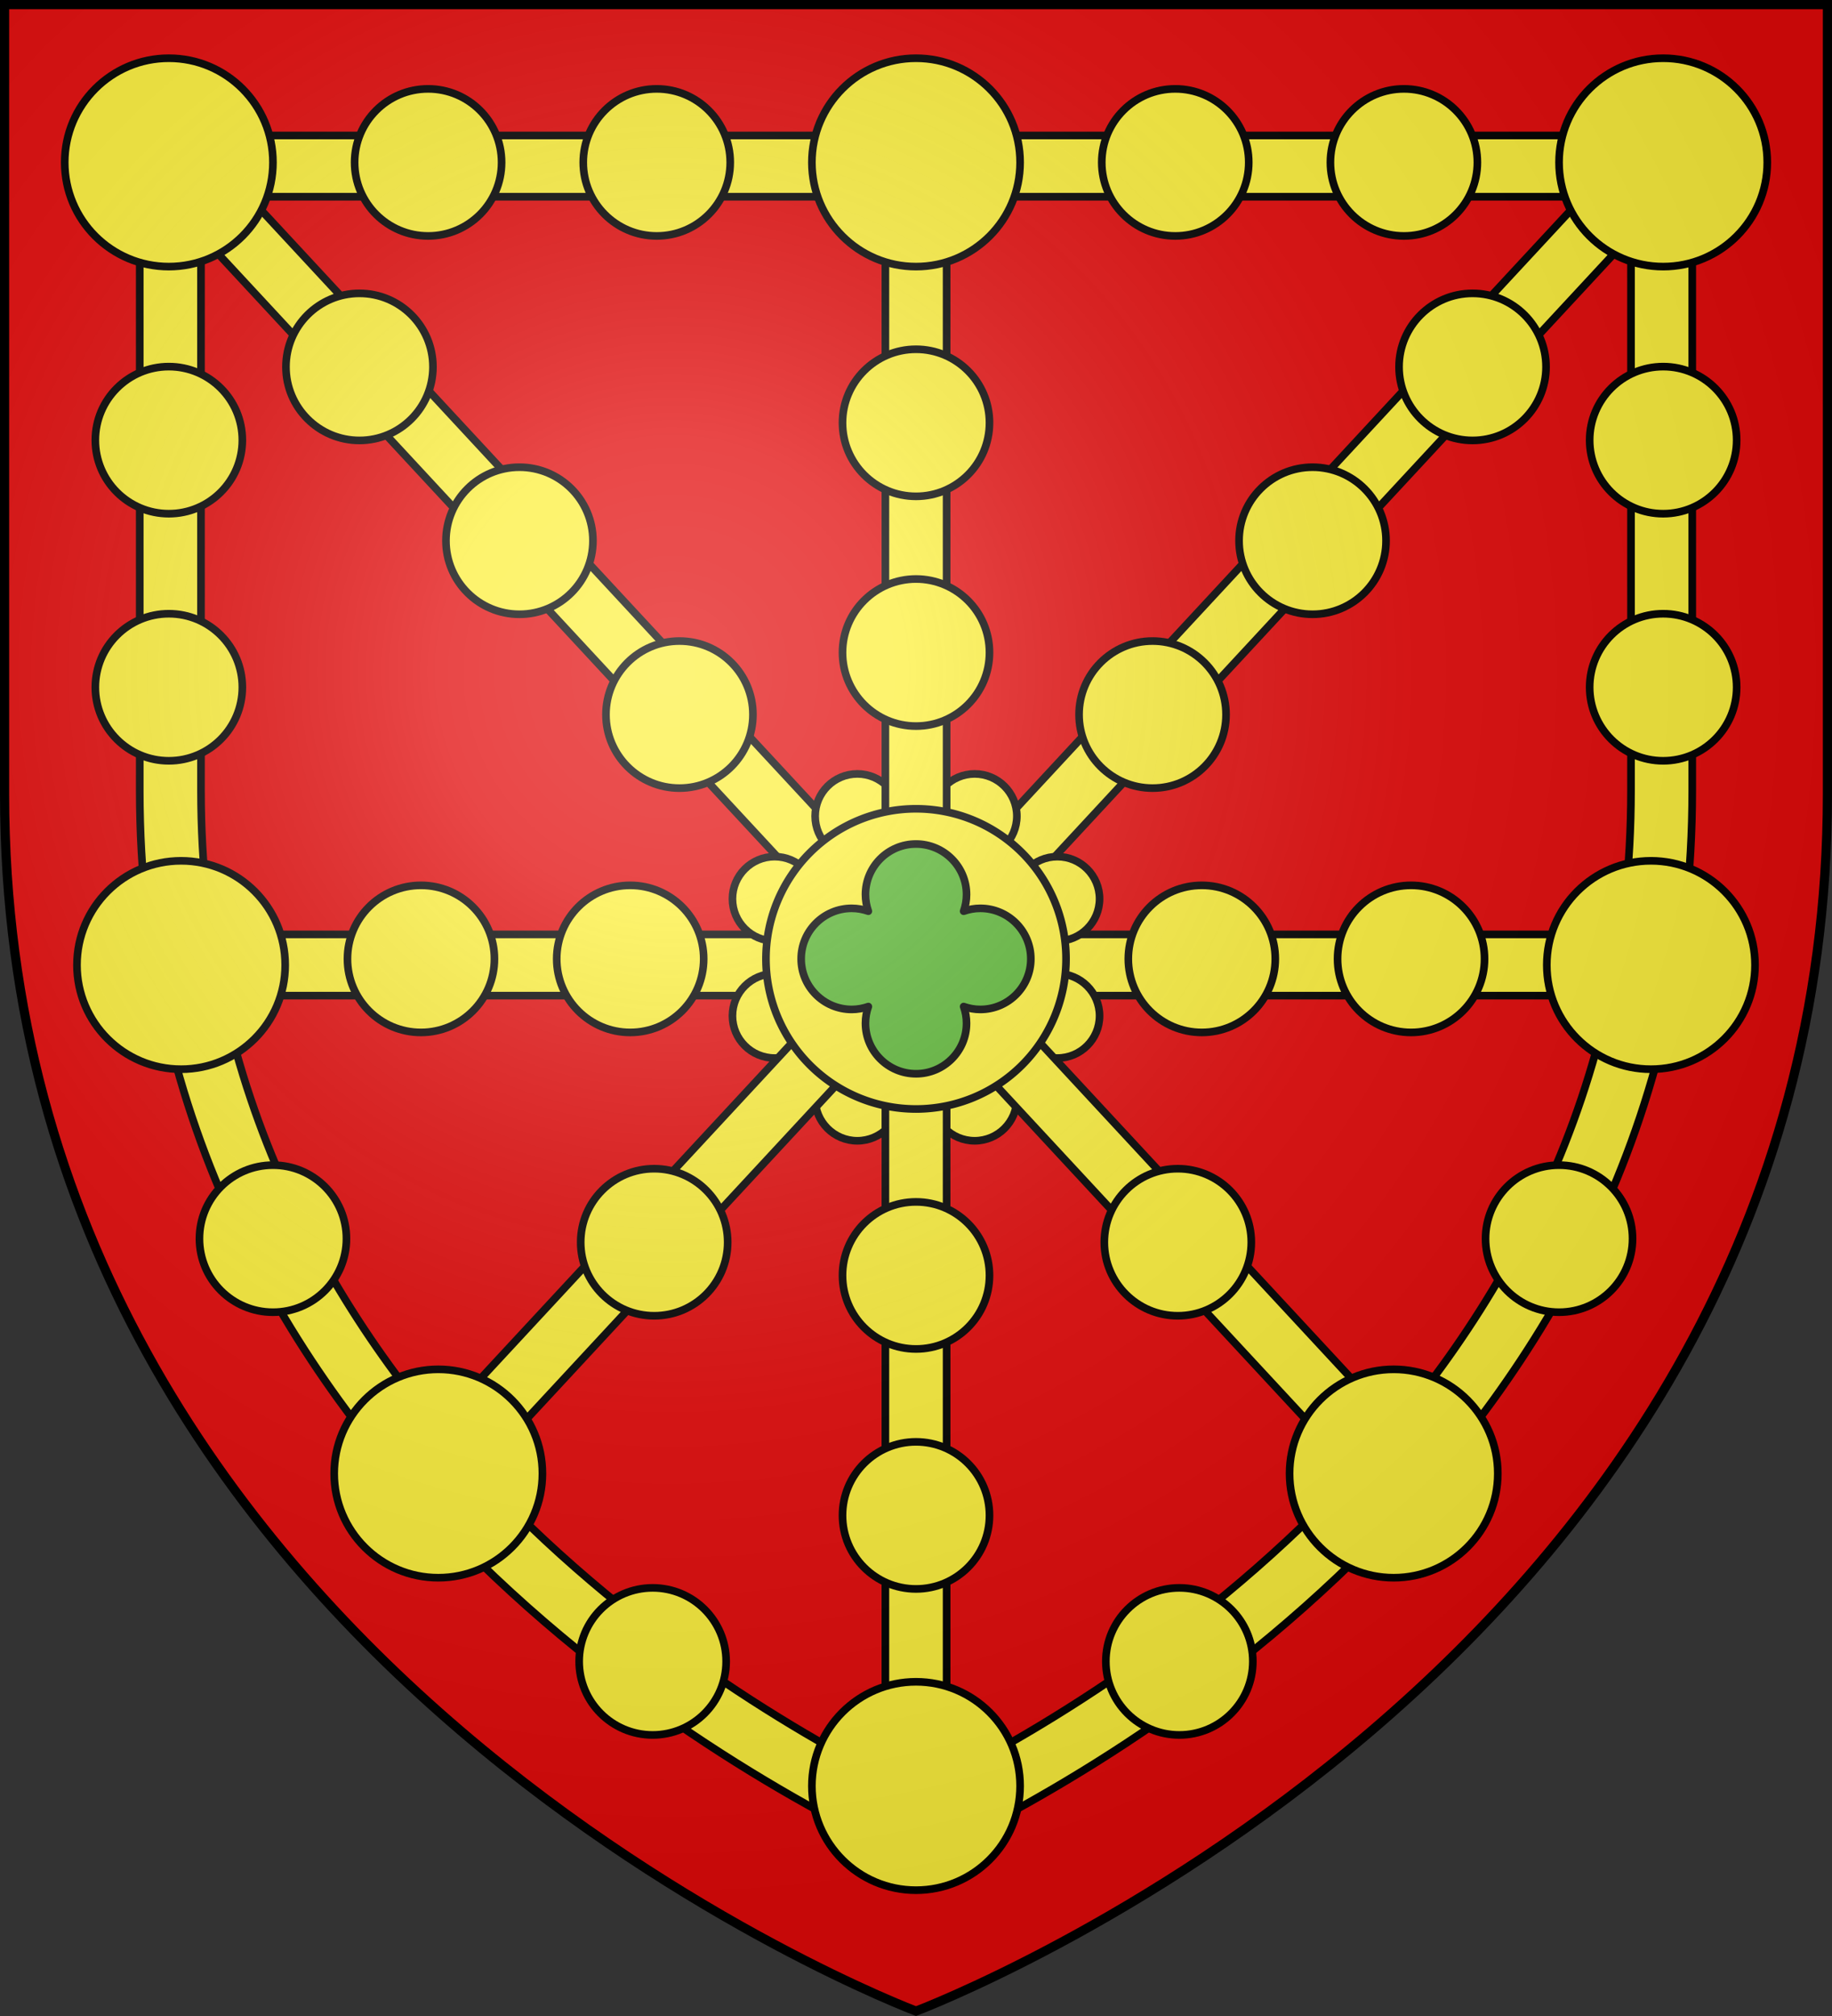 <?xml version="1.0" encoding="UTF-8" standalone="no"?><svg height="660" viewBox="-300 -300 600 660" width="600" xmlns="http://www.w3.org/2000/svg" xmlns:xlink="http://www.w3.org/1999/xlink"><rect x="-300" y="-300" width="600" height="660" fill="#333333" stroke="none"/><radialGradient id="a" cx="-80" cy="-80" gradientUnits="userSpaceOnUse" r="405"><stop offset="0" stop-color="#fff" stop-opacity=".31"/><stop offset=".19" stop-color="#fff" stop-opacity=".25"/><stop offset=".6" stop-color="#6b6b6b" stop-opacity=".125"/><stop offset="1" stop-opacity=".125"/></radialGradient><path d="m-298.5-298.5h597v258.543c0 286.248-298.5 398.457-298.5 398.457s-298.5-112.209-298.5-398.457z" fill="#e20909"/><g stroke="#000" stroke-linecap="round" stroke-linejoin="round" stroke-width="2.5"><g id="b" stroke="#000" stroke-linecap="round" stroke-linejoin="round" stroke-width="2.498" transform="matrix(1.001 0 0 1.001 .064 -.136)"><path d="m-.064 308.83c57.248-26.196 253.977-131.984 253.977-349.875v-214.214h-253.977m0 20.038h233.939v194.177c0 196.646-171.028 297.39-233.939 327.802" fill="#fcef3c" stroke="#000" stroke-linecap="round" stroke-linejoin="round" stroke-width="2.498"/><path id="c" d="m-26.066-41.835h20.038v305.884h-20.038z" fill="#fcef3c" stroke="#000" stroke-linecap="round" stroke-linejoin="round" stroke-width="2.498" transform="rotate(-90)"/><use height="660" stroke="#000" stroke-linecap="round" stroke-linejoin="round" stroke-width="2.498" transform="matrix(.68 -.733 .733 .68 34.724 -46.257)" width="600" xlink:href="#c"/><g stroke="#000" stroke-linecap="round" stroke-linejoin="round" stroke-width="2.498"><circle id="d" cx="19.134" cy="-32.656" r="13.8" style="fill:#fcef3c;stroke:#000;stroke-width:2.498;stroke-linecap:round;stroke-linejoin:round;stroke-dashoffset:3.245"/><use height="100%" stroke="#000" stroke-linecap="round" stroke-linejoin="round" stroke-width="2.498" transform="translate(27.06 27.06)" width="100%" xlink:href="#d"/><use height="100%" stroke="#000" stroke-linecap="round" stroke-linejoin="round" stroke-width="2.498" transform="translate(27.06 65.328)" width="100%" xlink:href="#d"/><use height="100%" stroke="#000" stroke-linecap="round" stroke-linejoin="round" stroke-width="2.498" transform="translate(.001 92.388)" width="100%" xlink:href="#d"/></g><path d="m18.553 12.463v226.023h-20.038v-226.726z" fill="#fcef3c" stroke="#000" stroke-linecap="round" stroke-linejoin="round" stroke-width="2.498" transform="matrix(-.733 .68 .68 .733 0 0)"/><use height="660" stroke="#000" stroke-linecap="round" stroke-linejoin="round" stroke-width="2.498" transform="translate(244.459)" width="600" xlink:href="#f"/><use height="660" stroke="#000" stroke-linecap="round" stroke-linejoin="round" stroke-width="2.498" transform="translate(240.451 262.492)" width="600" xlink:href="#f"/><use height="660" stroke="#000" stroke-linecap="round" stroke-linejoin="round" stroke-width="2.498" transform="translate(156.293 428.804)" width="600" xlink:href="#f"/><path id="e" d="m108.807-246.445c0 13.282-10.764 24.05-24.045 24.05-13.282 0-24.045-10.768-24.045-24.05s10.764-24.05 24.045-24.05c13.282 0 24.045 10.768 24.045 24.05z" fill="#fcef3c" stroke="#000" stroke-linecap="round" stroke-linejoin="round" stroke-width="2.498"/><use height="660" stroke="#000" stroke-linecap="round" stroke-linejoin="round" stroke-width="2.498" transform="translate(74.807)" width="600" xlink:href="#e"/><use height="660" stroke="#000" stroke-linecap="round" stroke-linejoin="round" stroke-width="2.498" transform="translate(159.633 90.837)" width="600" xlink:href="#e"/><use height="660" stroke="#000" stroke-linecap="round" stroke-linejoin="round" stroke-width="2.498" transform="translate(159.633 171.655)" width="600" xlink:href="#e"/><use height="660" stroke="#000" stroke-linecap="round" stroke-linejoin="round" stroke-width="2.498" transform="translate(125.569 351.994)" width="600" xlink:href="#e"/><use height="660" stroke="#000" stroke-linecap="round" stroke-linejoin="round" stroke-width="2.498" transform="translate(1.336 490.253)" width="600" xlink:href="#e"/><use height="660" stroke="#000" stroke-linecap="round" stroke-linejoin="round" stroke-width="2.498" transform="translate(77.145 260.489)" width="600" xlink:href="#e"/><use height="660" stroke="#000" stroke-linecap="round" stroke-linejoin="round" stroke-width="2.498" transform="translate(8.683 260.489)" width="600" xlink:href="#e"/><use height="660" stroke="#000" stroke-linecap="round" stroke-linejoin="round" stroke-width="2.498" transform="translate(-7.431 180.589)" width="600" xlink:href="#e"/><use height="660" stroke="#000" stroke-linecap="round" stroke-linejoin="round" stroke-width="2.498" transform="translate(44.918 123.732)" width="600" xlink:href="#e"/><use height="660" stroke="#000" stroke-linecap="round" stroke-linejoin="round" stroke-width="2.498" transform="translate(97.266 66.875)" width="600" xlink:href="#e"/><use height="660" stroke="#000" stroke-linecap="round" stroke-linejoin="round" stroke-width="2.498" transform="translate(.835 353.162)" width="600" xlink:href="#e"/></g><g stroke="#000" stroke-linecap="round" stroke-linejoin="round"><use height="100%" stroke-width="2.5" transform="scale(-1 1)" width="100%" xlink:href="#b"/><g stroke-width="2.498" transform="matrix(1.001 0 0 1.001 .064 -.136)"><use height="660" stroke="#000" stroke-linecap="round" stroke-linejoin="round" stroke-width="2.498" transform="matrix(0 -1 1 0 -16.111 -6.441)" width="600" xlink:href="#c"/><use height="660" stroke="#000" stroke-linecap="round" stroke-linejoin="round" stroke-width="2.498" transform="matrix(0 -1 1 0 -16.111 268.074)" width="600" xlink:href="#c"/><path d="m49.028 14.043a49.092 49.092 0 1 1 -98.184 0 49.092 49.092 0 1 1 98.184 0z" fill="#fcef3c" stroke="#000" stroke-linecap="round" stroke-linejoin="round" stroke-width="2.498"/><path d="m-.064-23.527c-9.13 0-16.531 7.401-16.531 16.531 0 1.91.343 3.741.939 5.448-1.706-.595-3.539-.939-5.448-.939-9.13 0-16.531 7.401-16.531 16.531s7.401 16.531 16.531 16.531c1.91 0 3.741-.343 5.448-.939-.598 1.71-.939 3.534-.939 5.448 0 9.13 7.401 16.531 16.531 16.531s16.531-7.401 16.531-16.531c0-1.914-.341-3.738-.939-5.448 1.707.596 3.538.939 5.448.939 9.13 0 16.531-7.401 16.531-16.531s-7.401-16.531-16.531-16.531c-1.909 0-3.742.344-5.448.939.596-1.707.939-3.538.939-5.448 0-9.13-7.401-16.531-16.531-16.531z" fill="#5ab532" stroke="#000" stroke-linecap="round" stroke-linejoin="round" stroke-width="2.498"/><path id="f" d="m34-246.445c0 18.817-15.246 34.076-34.064 34.076s-34.064-15.258-34.064-34.076c0-18.817 15.246-34.076 34.064-34.076s34.064 15.258 34.064 34.076z" fill="#fcef3c" stroke="#000" stroke-linecap="round" stroke-linejoin="round" stroke-width="2.498"/><g stroke="#000" stroke-linecap="round" stroke-linejoin="round" stroke-width="2.498"><use height="660" transform="translate(0 530.996)" width="600" xlink:href="#f"/><use height="660" transform="translate(-84.826 85.16)" width="600" xlink:href="#e"/><use height="660" transform="translate(-84.826 160.301)" width="600" xlink:href="#e"/><use height="660" transform="translate(-84.826 364.016)" width="600" xlink:href="#e"/><use height="660" transform="translate(-84.826 442.497)" width="600" xlink:href="#e"/></g></g></g></g><path d="m-298.5-298.5h597v258.543c0 286.248-298.5 398.457-298.5 398.457s-298.5-112.209-298.5-398.457z" fill="url(#a)"/><path d="m-298.5-298.5h597v258.503c0 286.203-298.5 398.394-298.5 398.394s-298.5-112.191-298.5-398.395z" fill="none" stroke="#000" stroke-width="3"/></svg>